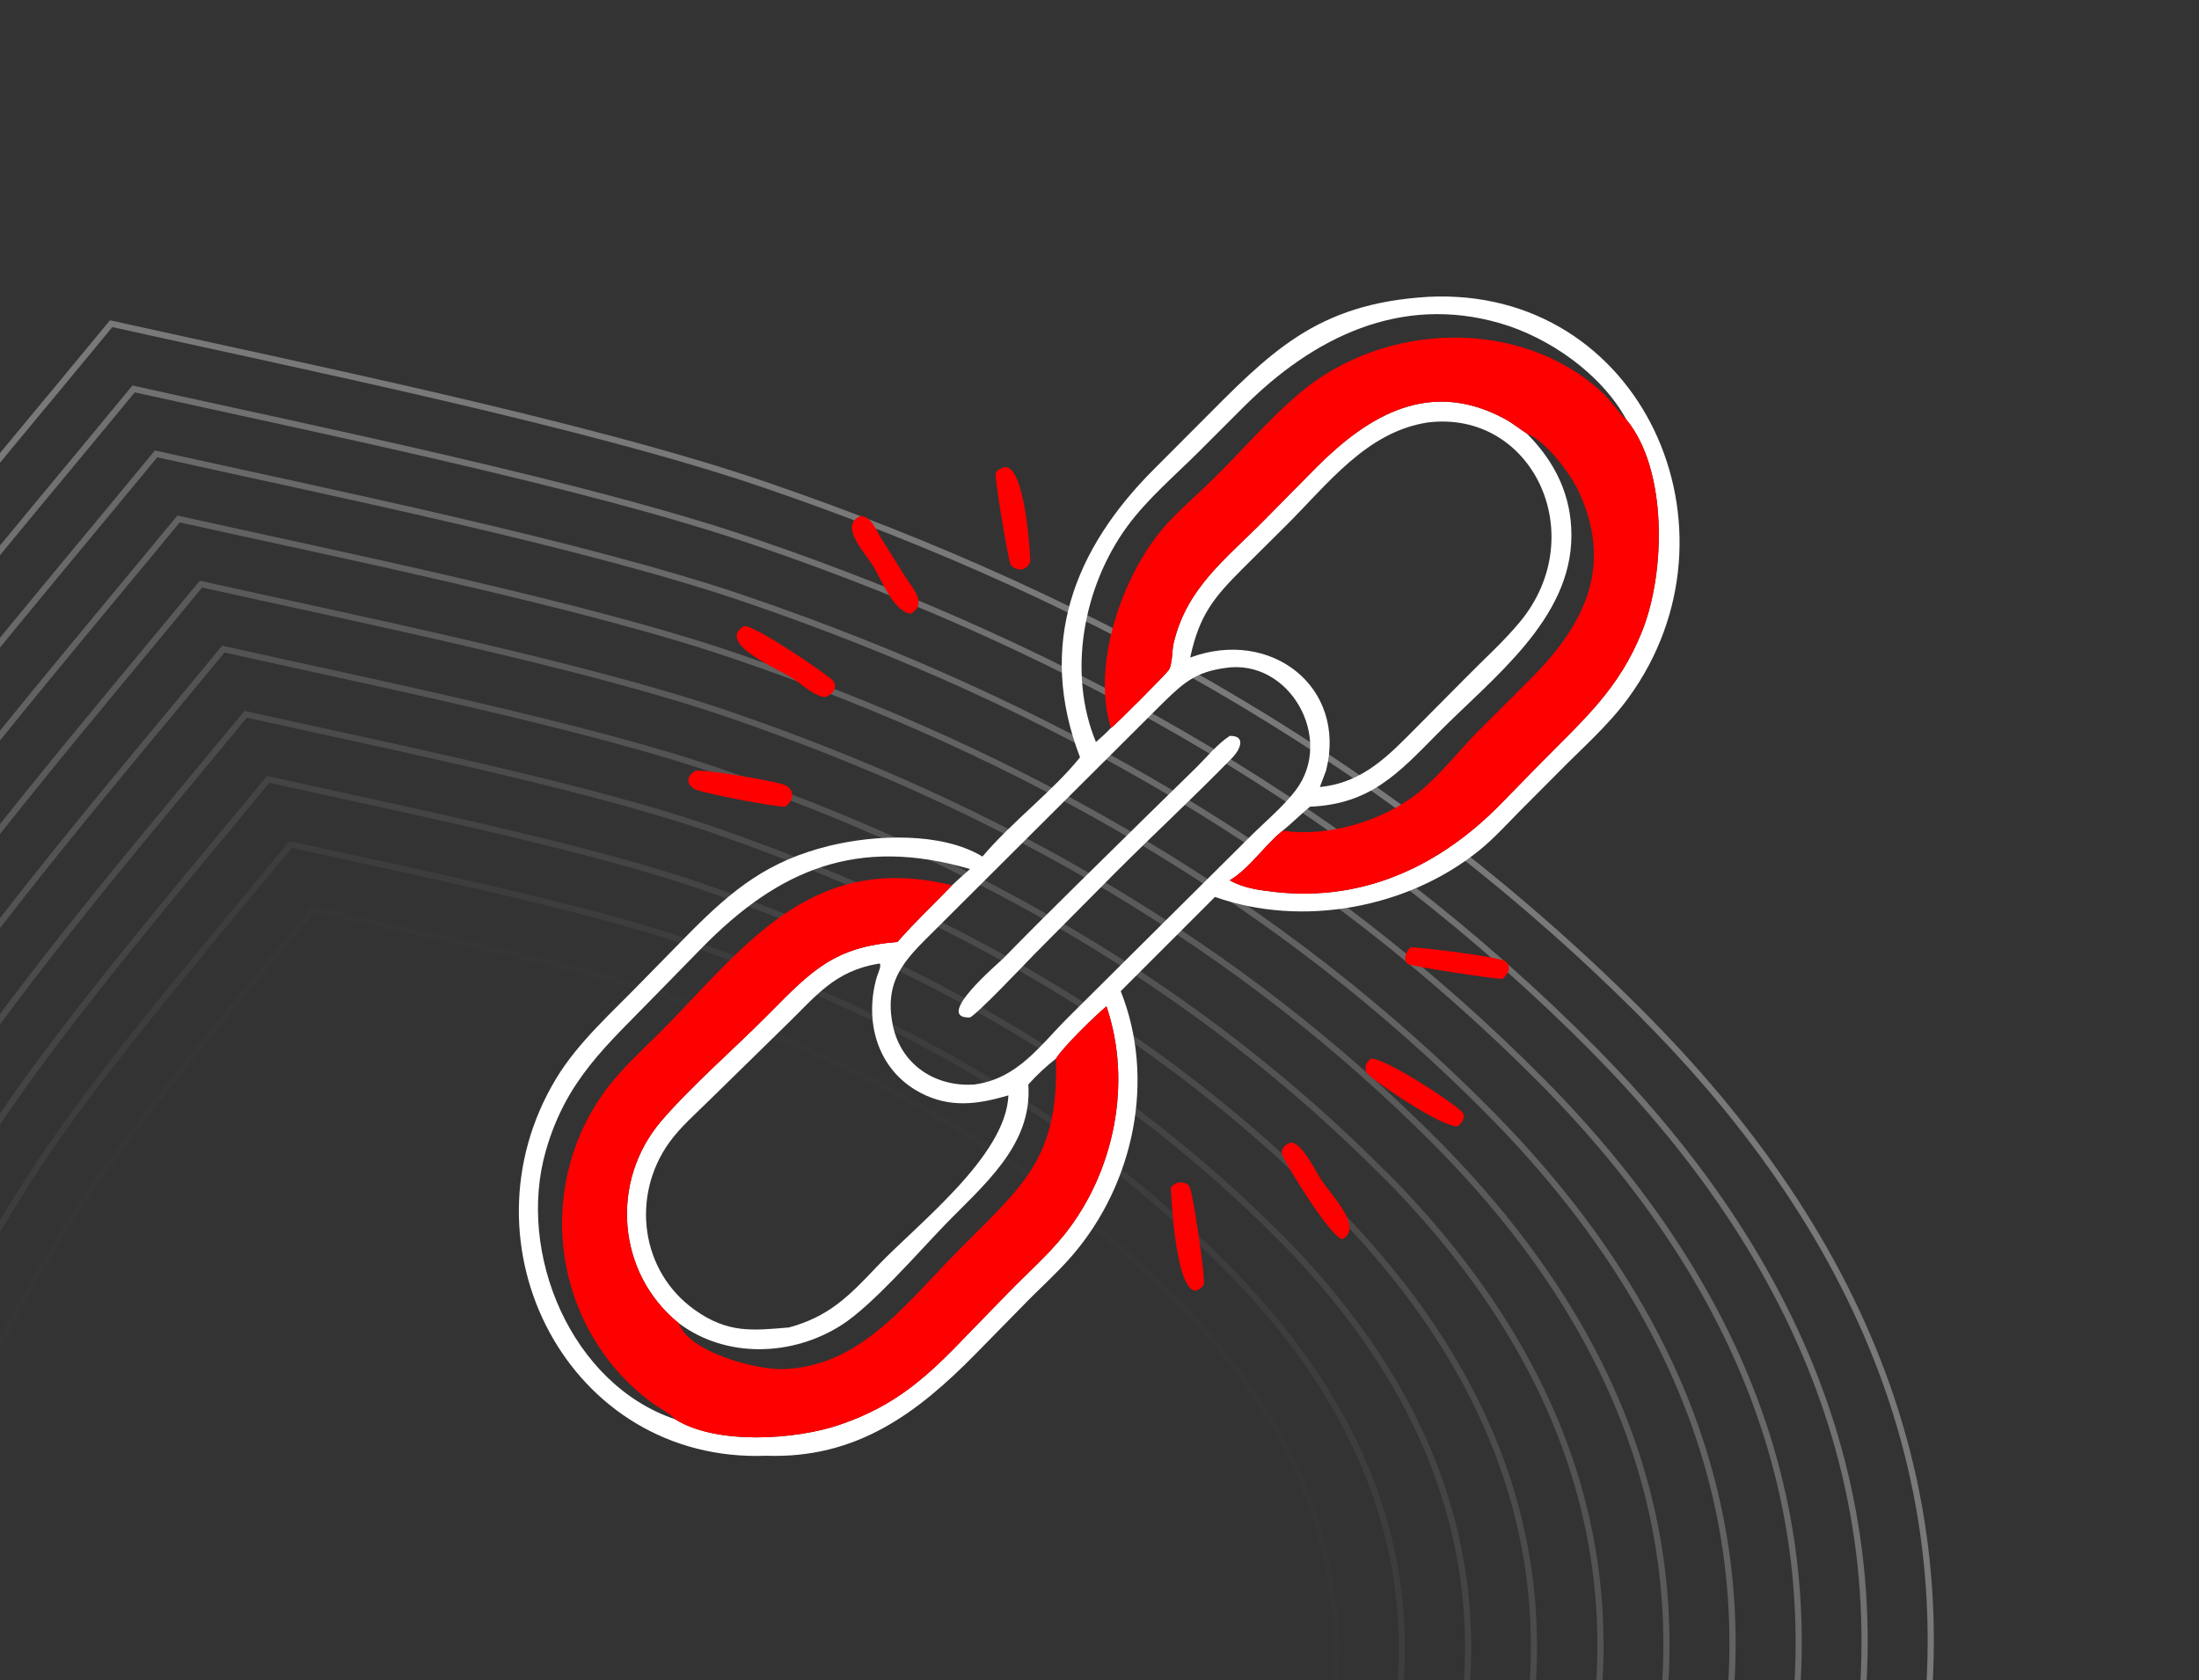 <svg width="356" height="272" viewBox="0 0 356 272" fill="none" xmlns="http://www.w3.org/2000/svg">
<rect x="0" y="0" width="356" height="272" fill="#333333" stroke="none"/>
<g clip-path="url(#clip0_4064_34354)">
<path d="M266.778 165.158C226.734 124.693 178.329 97.166 124.214 78.622C95.429 68.699 47.655 59.021 17.994 52.405C-1.306 75.88 -32.995 112.919 -49.568 138.46C-80.779 186.384 -101.975 237.877 -108.633 294.423C-114.661 346.226 -101.508 392.433 -58.234 425.492C-3.381 467.381 84.326 449.998 114.653 388.572C115.389 387.064 115.593 384.731 119.491 384.396C117.587 427.744 109.438 469.741 93.026 511.049L241.663 459.869C203.299 437.423 171.021 409.345 142.834 376.359C146.111 374.223 147.708 375.935 149.217 376.671C210.932 406.404 290.749 366.104 308.184 299.324C321.565 247.004 303.405 202.274 266.762 165.164L266.778 165.158Z" stroke="white" stroke-opacity="0.34" stroke-miterlimit="10"/>
<path opacity="0.89" d="M258.301 170.219C220.196 131.737 174.156 105.535 122.672 87.906C95.288 78.456 49.833 69.252 21.629 62.965C3.28 85.299 -26.894 120.526 -42.655 144.833C-72.356 190.416 -92.519 239.414 -98.856 293.197C-104.586 342.476 -92.079 386.448 -50.898 417.895C1.292 457.749 84.725 441.201 113.576 382.776C114.281 381.331 114.475 379.125 118.183 378.803C116.37 420.051 108.623 459.984 93.005 499.285L234.404 450.598C197.901 429.243 167.206 402.529 140.388 371.158C143.508 369.129 145.025 370.763 146.464 371.452C205.19 399.739 281.103 361.402 297.693 297.866C310.412 248.09 293.14 205.528 258.286 170.224L258.301 170.219Z" stroke="white" stroke-opacity="0.34" stroke-miterlimit="10"/>
<path opacity="0.78" d="M249.834 175.253C213.678 138.735 169.993 113.878 121.15 97.144C95.171 88.181 52.036 79.451 25.268 73.483C7.848 94.666 -20.768 128.102 -35.722 151.159C-63.908 194.416 -83.044 240.905 -89.037 291.936C-94.47 338.691 -82.599 380.406 -43.543 410.251C5.984 448.07 85.134 432.378 112.512 376.917C113.176 375.558 113.366 373.441 116.889 373.148C115.176 412.275 107.812 450.184 93.004 487.475L227.18 441.274C192.553 421.006 163.411 395.667 137.972 365.888C140.934 363.967 142.366 365.507 143.741 366.164C199.455 392.996 271.503 356.627 287.237 296.355C299.309 249.117 282.916 208.746 249.834 175.253Z" stroke="white" stroke-opacity="0.34" stroke-miterlimit="10"/>
<path opacity="0.68" d="M241.362 180.308C207.154 145.753 165.824 122.242 119.606 106.407C95.028 97.917 54.213 89.661 28.901 84.022C12.432 104.065 -14.648 135.699 -28.81 157.511C-55.465 198.438 -73.574 242.416 -79.256 290.706C-84.407 334.942 -73.171 374.401 -36.203 402.65C10.639 438.423 85.537 423.576 111.439 371.117C112.071 369.821 112.236 367.837 115.569 367.555C113.947 404.583 106.985 440.427 92.971 475.712L219.909 432.003C187.143 412.826 159.584 388.852 135.514 360.688C138.319 358.874 139.686 360.33 140.961 360.951C193.669 386.343 261.83 351.931 276.734 294.897C288.165 250.213 272.645 212.017 241.346 180.314L241.362 180.308Z" stroke="white" stroke-opacity="0.34" stroke-miterlimit="10"/>
<path opacity="0.57" d="M232.884 185.368C200.631 152.792 161.65 130.611 118.079 115.685C94.891 107.689 56.411 99.902 32.53 94.566C16.996 113.473 -8.531 143.3 -21.882 163.878C-47.027 202.464 -64.103 243.948 -69.448 289.47C-74.296 331.197 -63.711 368.406 -28.858 395.031C15.322 428.769 85.952 414.773 110.371 365.299C110.962 364.088 111.128 362.21 114.271 361.941C112.733 396.854 106.184 430.664 92.965 463.942L212.665 422.726C181.76 404.641 155.768 382.036 133.078 355.465C135.719 353.742 137.007 355.12 138.218 355.711C187.936 379.657 252.21 347.202 266.252 293.417C277.022 251.277 262.389 215.249 232.884 185.368Z" stroke="white" stroke-opacity="0.34" stroke-miterlimit="10"/>
<path opacity="0.46" d="M224.4 190.406C194.095 159.793 157.47 138.958 116.524 124.931C94.741 117.423 58.582 110.11 36.151 105.087C21.547 122.844 -2.444 150.869 -14.982 170.212C-38.612 206.474 -54.645 245.441 -59.679 288.222C-64.229 327.425 -54.28 362.378 -21.53 387.412C19.987 419.114 86.343 405.954 109.301 359.475C109.861 358.328 110.013 356.561 112.965 356.305C111.534 389.113 105.361 420.884 92.946 452.135L205.424 413.406C176.395 396.407 151.971 375.171 130.65 350.215C133.134 348.6 134.342 349.899 135.489 350.458C182.195 372.949 242.587 342.467 255.785 291.925C265.908 252.323 252.169 218.481 224.432 190.395L224.4 190.406Z" stroke="white" stroke-opacity="0.34" stroke-miterlimit="10"/>
<path opacity="0.35" d="M215.926 195.469C187.569 166.819 153.299 147.329 114.979 134.202C94.595 127.166 60.772 120.321 39.767 115.639C26.114 132.255 3.659 158.478 -8.072 176.571C-30.171 210.503 -45.193 246.965 -49.9 287C-54.168 323.684 -44.849 356.396 -14.213 379.807C24.635 409.458 86.729 397.164 108.199 353.655C108.717 352.593 108.87 350.932 111.632 350.688C110.286 381.381 104.521 411.102 92.89 440.369L198.129 404.132C170.967 388.241 148.105 368.358 128.147 345.001C130.474 343.493 131.596 344.698 132.664 345.232C176.364 366.283 232.869 337.757 245.227 290.475C254.693 253.433 241.843 221.759 215.894 195.48L215.926 195.469Z" stroke="white" stroke-opacity="0.34" stroke-miterlimit="10"/>
<path opacity="0.25" d="M207.45 200.525C181.048 173.854 149.127 155.694 113.448 143.46C94.471 136.913 62.967 130.543 43.414 126.174C30.695 141.655 9.792 166.07 -1.131 182.913C-21.721 214.504 -35.694 248.467 -40.074 285.754C-44.045 319.914 -35.377 350.376 -6.829 372.19C29.34 399.811 87.177 388.347 107.17 347.839C107.657 346.841 107.785 345.312 110.357 345.08C109.101 373.673 103.728 401.351 92.902 428.59L190.919 394.84C165.617 380.041 144.338 361.522 125.75 339.78C127.919 338.379 128.961 339.505 129.96 339.992C170.654 359.603 223.288 333.03 234.784 288.996C243.604 254.492 231.626 224.993 207.466 200.52L207.45 200.525Z" stroke="white" stroke-opacity="0.34" stroke-miterlimit="10"/>
<path opacity="0.14" d="M198.984 205.56C174.531 180.851 144.965 164.038 111.916 152.719C94.344 146.66 65.155 140.747 47.043 136.713C35.254 151.043 15.893 173.673 5.776 189.266C-13.298 218.532 -26.245 249.984 -30.302 284.509C-33.976 316.145 -25.953 344.372 0.48 364.562C33.986 390.149 87.533 379.524 106.066 342.013C106.511 341.099 106.64 339.676 109.022 339.457C107.866 365.929 102.891 391.578 92.859 416.812L183.638 385.554C160.213 371.841 140.502 354.692 123.277 334.548C125.283 333.239 126.245 334.286 127.18 334.742C164.879 352.892 213.615 328.297 224.266 287.507C232.44 255.541 221.34 228.233 198.968 205.565L198.984 205.56Z" stroke="white" stroke-opacity="0.34" stroke-miterlimit="10"/>
<path opacity="0.03" d="M190.505 210.617C168.001 187.871 140.789 172.404 110.382 161.978C94.21 156.392 67.347 150.969 50.686 147.249C39.848 160.438 22.023 181.266 12.713 195.609C-4.83 222.544 -16.749 251.486 -20.48 283.265C-23.872 312.381 -16.469 338.347 7.855 356.93C38.693 380.465 87.978 370.708 105.028 336.181C105.442 335.331 105.556 334.019 107.753 333.829C106.688 358.202 102.1 381.791 92.878 405.013L176.418 376.247C154.854 363.626 136.71 347.847 120.871 329.312C122.72 328.11 123.617 329.073 124.467 329.488C159.159 346.198 204.025 323.555 213.814 286.013C221.332 256.607 211.12 231.467 190.537 210.606L190.505 210.617Z" stroke="white" stroke-opacity="0.34" stroke-miterlimit="10"/>
<path d="M228.317 153.382C229.836 153.296 242.882 154.956 243.669 155.608C244.822 156.565 244.179 157.641 243.265 158.47C242.675 158.601 228.599 156.486 227.987 156.089C226.939 155.411 227.689 154.032 228.317 153.382Z" fill="#FF0000"/>
<path d="M209.052 184.957C210.845 185.137 212.9 189.49 213.851 190.935C215.564 193.539 220.82 198.792 217.3 200.622C215.333 200.188 208.225 188.642 207.612 187.01C207.207 185.929 208.15 185.252 209.052 184.957Z" fill="#FF0000"/>
<path d="M162.699 75.61C165.818 75.514 166.672 88.151 166.789 90.538C166.833 91.452 166.183 91.906 165.413 92.227C164.727 92.165 163.96 92.028 163.597 91.365C163.22 90.674 160.963 77.238 161.197 76.619C161.441 75.969 162.11 75.813 162.699 75.61Z" fill="#FF0000"/>
<path d="M221.889 171.399C224.13 171.141 235.294 178.559 236.605 179.923C237.426 180.777 236.763 181.668 236.065 182.304C233.911 182.847 222.714 175.209 221.483 173.934C220.655 173.076 221.127 172.08 221.889 171.399Z" fill="#FF0000"/>
<path d="M112.599 124.796C114.359 124.546 124.364 126.283 126.7 126.965C128.715 127.554 128.653 129.557 127.092 130.603C125.03 130.573 115.181 128.655 112.986 127.952C111.108 127.35 110.879 125.72 112.599 124.796Z" fill="#FF0000"/>
<path d="M190.733 191.438C191.423 191.384 192.256 191.485 192.595 192.183C193.189 193.405 195.213 207.205 194.871 207.968C194.631 208.503 194.12 208.706 193.629 208.965C190.167 209.07 189.547 192.341 189.555 192.318C189.719 191.846 190.325 191.632 190.733 191.438Z" fill="#FF0000"/>
<path d="M139.297 83.553C141.026 83.507 141.904 85.95 142.678 87.181L146.489 93.263C147.696 95.193 150.237 97.726 147.423 99.359C144.65 98.956 142.828 94.075 141.39 91.702C140.014 89.432 135.754 85.107 139.297 83.553Z" fill="#FF0000"/>
<path d="M120.451 101.357C122.27 101.177 134.543 109.625 134.936 110.281C135.647 111.469 134.72 112.389 133.693 112.844C131.915 112.816 129.754 110.731 128.329 109.814C125.887 108.239 115.857 104.102 120.451 101.357Z" fill="#FF0000"/>
<path d="M231.173 48.056C265.822 46.302 283.428 85.832 263.618 112.997C260.379 117.439 256.263 120.994 252.431 124.903L245.87 131.486C243.789 133.606 241.799 135.792 239.485 137.667C227.878 147.069 210.755 150.182 196.697 145.206L181.435 160.466C187.136 174.731 183.574 191.577 173.702 203.13C171.233 206.02 168.291 208.597 165.648 211.342L157.951 219.185C148.461 228.844 138.63 236.174 124.064 235.679C92.12 236.9 73.81 201.573 90.003 174.667C93.624 168.653 99.201 163.803 104.036 158.782L111.735 150.936C118.674 143.961 124.376 139.35 134.29 136.929C141.652 135.131 152.423 134.654 159.048 138.673C163.85 133.004 170.465 128.064 174.849 122.609C167.821 104.302 173.885 88.824 186.937 75.837L194.06 68.697C205.647 57.042 213.013 49.162 231.173 48.056ZM179.836 117.866C180.601 117.368 188.807 109.103 189.207 108.485C189.83 107.521 189.72 105.363 189.992 104.187C192.078 95.19 198.411 90.553 204.618 84.269L213.253 75.521C221.604 67.221 231.443 61.316 243.499 67.756C244.824 68.464 245.941 69.38 247.183 70.193C251.734 74.752 254.419 80.189 254.401 86.72C254.365 100.29 241.681 109.705 232.745 118.748C226.375 125.195 221.852 130.192 212.079 130.601C210.556 131.84 209.185 133.251 207.656 134.483C204.626 136.918 202.437 140.467 199.085 142.516C201.329 143.821 204.152 144.169 206.712 144.441C221.009 145.955 233.313 140.042 243.033 130.089L249.26 123.716C256.281 116.556 262.124 111.636 265.912 102.024C269.598 92.669 270.009 76.074 263.302 67.938L263.142 67.786C261.768 66.459 260.77 64.806 259.332 63.488C246.025 51.283 224.118 52.137 210.564 63.513C205.13 68.074 200.519 73.623 195.398 78.532C193.033 80.8 190.452 82.998 188.324 85.486C181.64 93.299 176.682 107.603 179.836 117.866ZM109.301 229.771C115.93 233.959 128.798 233.103 135.932 230.666C145.055 227.549 150.12 222.896 156.582 216.128L163.255 209.266C166.252 206.172 169.568 203.294 172.27 199.934C180.39 189.831 183.353 175.297 179.127 162.917C177.282 164.445 172.122 169.475 170.939 171.399C169.365 172.622 167.806 174.087 166.476 175.571C167.196 185.512 158.996 192.037 152.816 198.459C148.537 202.904 141.249 211.287 136.3 214.478C128.386 219.581 117.6 220.002 109.881 214.214C99.844 206.097 98.72 191.229 107.063 181.479C111.864 175.868 119.131 169.554 124.567 164.052C131.477 157.058 135.102 153.314 145.297 152.495C148.085 149.28 151.193 146.399 154.127 143.325C132.108 137.95 121.392 152.104 108.309 165.664C104.678 169.428 100.551 172.891 97.536 177.204C86.457 193.057 89.716 215.148 105.285 226.917C106.224 227.628 108.738 229.014 109.301 229.771ZM198.324 108.145C193.616 108.804 191.713 110.456 188.489 113.579L152.205 149.728C147.303 154.693 142.892 158.029 144.546 166.015C145.866 172.391 151.458 176.034 157.783 175.571C164.774 174.609 168.283 169.337 172.954 164.68L202.944 134.891C205.201 132.696 207.802 130.493 209.714 128.006C216.149 119.636 208.763 106.503 198.324 108.145ZM142.287 156.002C135.068 157.19 132.098 161.283 127.248 165.978L114.925 178.043C112.714 180.236 110.144 182.453 108.332 184.984C102.149 193.626 103.679 205.8 112.456 212.052C117.804 215.861 121.704 215.422 127.716 214.911C134.18 213.158 137.43 209.851 141.895 205.129C148.439 198.207 162.839 187.253 163.256 177.328C158.293 178.814 153.721 179.425 148.947 176.88C141.99 173.172 139.859 165.305 141.965 158.118C142.044 157.85 142.91 155.92 142.287 156.002ZM231.173 68.389C221.222 69.896 214.969 78.368 208.128 85.156L201.389 91.849C196.556 96.669 194.183 99.469 192.682 106.456C205.651 101.629 218.152 111.124 214.669 124.795L213.673 127.41C220.646 126.743 224.801 122.314 229.432 117.635L237.361 109.654C240.266 106.69 243.432 103.869 246.076 100.67C257.681 86.626 248.104 66.343 231.173 68.389ZM109.301 229.771C108.738 229.014 106.224 227.628 105.285 226.917C89.716 215.148 86.457 193.057 97.536 177.204C100.551 172.891 104.678 169.428 108.309 165.664C121.392 152.104 132.108 137.95 154.127 143.325C155.078 142.422 156.05 141.553 157.038 140.691C138.809 135.383 126.098 140.72 113.594 153.489L106.21 161.039C98.208 169.28 91.698 174.751 88.384 186.244C83.581 202.896 92.497 224.122 109.301 229.771ZM177.425 120.135C178.237 119.395 179.091 118.674 179.836 117.866C176.682 107.603 181.64 93.299 188.324 85.486C190.452 82.998 193.033 80.8 195.398 78.532C200.519 73.623 205.13 68.074 210.564 63.513C224.118 52.137 246.025 51.283 259.332 63.488C260.77 64.806 261.768 66.459 263.142 67.786L263.302 67.938C259.24 60.525 250.808 54.627 242.804 52.317C226.638 47.651 212.569 54.695 201.423 65.794L194.16 73.054C190.21 77.005 185.708 80.795 182.423 85.317C175.393 94.996 172.778 108.904 177.425 120.135Z" fill="white"/>
<path d="M199.084 119.136C201.773 119.082 200.789 121.342 199.529 122.638C193.39 128.953 186.895 134.947 180.667 141.179L167.324 154.622C165.772 156.205 158.456 163.963 157.037 164.723C150.98 164.927 161.749 155.848 162.394 155.188C169.833 147.564 177.49 140.166 185.062 132.676L193.687 124.232C195.387 122.55 197.088 120.444 199.084 119.136Z" fill="white"/>
<path d="M109.3 229.771C108.737 229.014 106.223 227.628 105.284 226.918C89.715 215.148 86.456 193.057 97.535 177.205C100.55 172.891 104.677 169.428 108.308 165.664C121.391 152.104 132.107 137.95 154.126 143.325C151.192 146.399 148.084 149.28 145.296 152.495C135.101 153.314 131.476 157.058 124.566 164.052C119.13 169.554 111.863 175.868 107.062 181.479C98.719 191.229 99.843 206.097 109.88 214.214C117.599 220.002 128.385 219.581 136.299 214.478C141.248 211.288 148.536 202.904 152.815 198.459C158.995 192.038 167.195 185.512 166.475 175.572C167.805 174.087 169.364 172.622 170.938 171.399C172.121 169.475 177.281 164.446 179.126 162.918C183.352 175.297 180.389 189.831 172.269 199.934C169.567 203.294 166.251 206.172 163.254 209.266L156.581 216.129C150.119 222.896 145.054 227.549 135.931 230.666C128.797 233.104 115.929 233.959 109.3 229.771ZM170.938 171.399C169.364 172.622 167.805 174.087 166.475 175.572C167.195 185.512 158.995 192.038 152.815 198.459C148.536 202.904 141.248 211.288 136.299 214.478C128.385 219.581 117.599 220.002 109.88 214.214C111.372 218.783 122.194 221.796 126.795 221.652C138.655 221.279 145.991 211.936 153.538 204.105C164.712 192.509 171.531 188.562 170.938 171.399Z" fill="#FF0000"/>
<path d="M179.836 117.867C176.682 107.604 181.64 93.3 188.325 85.487C190.453 82.999 193.033 80.8 195.399 78.533C200.519 73.624 205.13 68.074 210.565 63.513C224.119 52.138 246.025 51.284 259.333 63.488C260.77 64.806 261.769 66.459 263.143 67.787L263.303 67.939C270.009 76.074 269.599 92.669 265.912 102.024C262.125 111.637 256.282 116.556 249.261 123.717L243.033 130.089C233.314 140.042 221.01 145.956 206.712 144.441C204.152 144.17 201.329 143.821 199.085 142.517C202.438 140.468 204.626 136.919 207.657 134.483C209.186 133.251 210.557 131.841 212.08 130.602C221.852 130.193 226.376 125.196 232.746 118.748C241.681 109.705 254.365 100.291 254.402 86.721C254.419 80.19 251.734 74.752 247.184 70.193C245.941 69.381 244.824 68.464 243.5 67.757C231.444 61.316 221.605 67.221 213.254 75.522L204.618 84.269C198.411 90.554 192.078 95.19 189.993 104.188C189.72 105.364 189.831 107.521 189.207 108.485C188.808 109.104 180.602 117.368 179.836 117.867ZM247.184 70.193C251.734 74.752 254.419 80.19 254.402 86.721C254.365 100.291 241.681 109.705 232.746 118.748C226.376 125.196 221.852 130.193 212.08 130.602C210.557 131.841 209.186 133.251 207.657 134.483C214.964 135.571 223.954 132.938 229.744 128.219C233.272 125.344 236.042 121.68 239.227 118.452L247.418 110.282C256.041 101.739 261.415 92.269 255.639 79.684C254.29 76.746 250.274 71.353 247.184 70.193Z" fill="#FF0000"/>
</g>
<defs>
<clipPath id="clip0_4064_34354">
<rect width="356" height="272" fill="white"/>
</clipPath>
</defs>
</svg>
